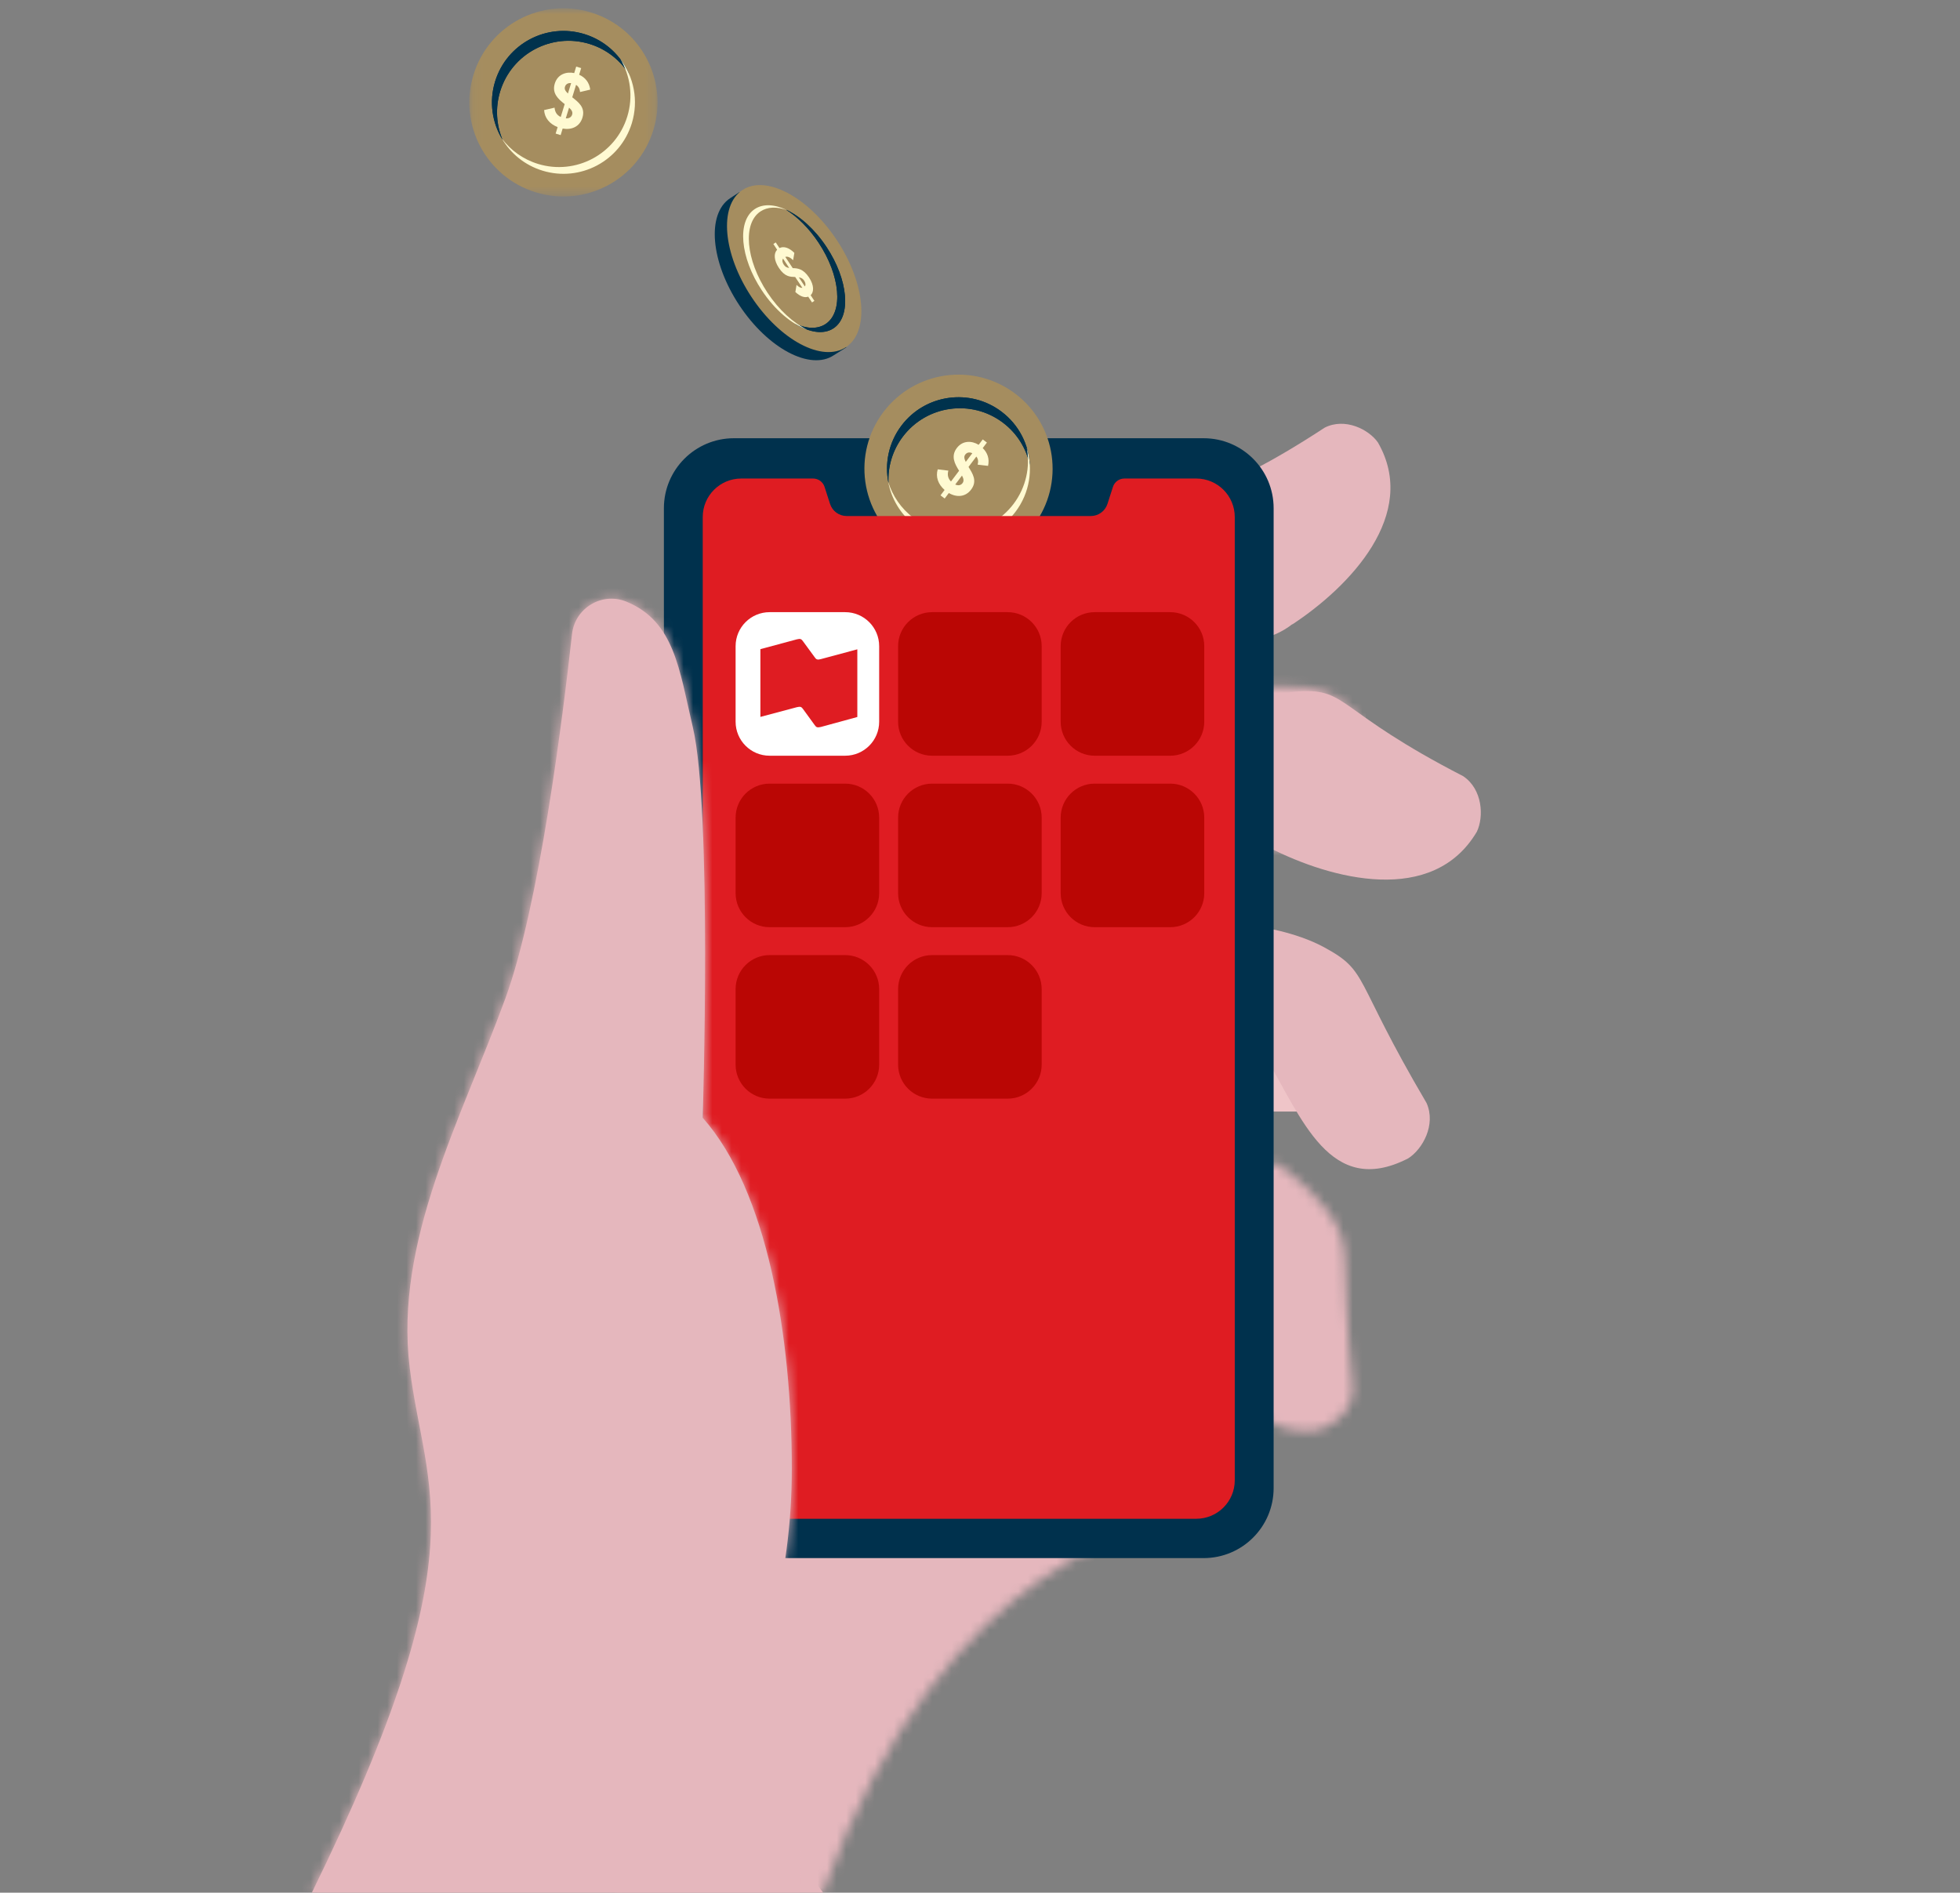 <svg width="205" height="198" viewBox="0 0 205 198" fill="none" xmlns="http://www.w3.org/2000/svg">
<rect x="0" y="0" width="205" height="198" fill="#808080" stroke="none"/>
<path fill-rule="evenodd" clip-rule="evenodd" d="M129.793 116.059H141.15V103.184H129.793V116.059Z" fill="#EFC5C8"/>
<path fill-rule="evenodd" clip-rule="evenodd" d="M128.25 116.281H141.148V103.184H128.25V116.281Z" fill="#EFC5C8"/>
<mask id="mask0_3426_15774" style="mask-type:luminance" maskUnits="userSpaceOnUse" x="64" y="159" width="59" height="39">
<path d="M77.419 159.348L64.082 197.991H86.08C98.778 162.296 122.017 159.348 122.017 159.348H77.419Z" fill="white"/>
</mask>
<g mask="url(#mask0_3426_15774)">
<path fill-rule="evenodd" clip-rule="evenodd" d="M54.715 214.182H127.461V153.91H54.715V214.182Z" fill="#E5B7BD"/>
</g>
<mask id="mask1_3426_15774" style="mask-type:luminance" maskUnits="userSpaceOnUse" x="119" y="121" width="23" height="29">
<path d="M119.152 125.038C121.919 131.107 128.396 133.228 128.473 133.969C129.24 141.338 128.405 150.07 137.41 149.681C139.128 149.458 141.472 147.764 141.503 145.308C139.984 130.358 141.794 130.634 138.628 126.403C136.603 123.699 133.373 121.668 133.373 121.668L119.152 125.038Z" fill="white"/>
</mask>
<g mask="url(#mask1_3426_15774)">
<path fill-rule="evenodd" clip-rule="evenodd" d="M113.711 155.135H146.943V116.227H113.711V155.135Z" fill="#E5B7BD"/>
</g>
<path fill-rule="evenodd" clip-rule="evenodd" d="M119.855 106.122C125.005 110.569 131.911 109.774 132.3 110.429C136.148 116.932 139.097 125.38 147.277 121.184C148.773 120.246 150.222 117.676 149.206 115.387C141.428 102.179 143.224 101.663 138.486 99.092C135.457 97.446 131.6 96.941 131.6 96.941L119.855 106.122Z" fill="#E5B7BD"/>
<mask id="mask2_3426_15774" style="mask-type:luminance" maskUnits="userSpaceOnUse" x="103" y="71" width="41" height="18">
<path d="M105.567 74.236C102.398 77.962 102.85 83.553 106.579 86.721C108.287 88.176 110.393 88.867 112.474 88.829L134.187 88.604C136.985 89.041 139.937 88.057 141.908 85.741C144.917 82.2 144.489 76.889 140.948 73.877C139.233 72.419 137.103 71.772 135.022 71.89L113.898 71.258C113.376 71.164 112.848 71.117 112.32 71.117C109.812 71.117 107.32 72.176 105.567 74.236Z" fill="white"/>
</mask>
<g mask="url(#mask2_3426_15774)">
<path fill-rule="evenodd" clip-rule="evenodd" d="M91.519 97.335H142.856V68.742H91.519V97.335Z" fill="#E5B7BD"/>
</g>
<path fill-rule="evenodd" clip-rule="evenodd" d="M127.644 82.394C126.953 78.772 128.679 75.25 131.69 73.485C132.905 72.932 134.362 72.427 135.778 72.334C135.826 72.331 135.872 72.328 135.918 72.325C141.023 72.03 139.792 74.377 153.031 81.193C155.074 82.556 155.217 85.447 154.467 87.006C149.883 94.768 139.309 92.032 132.714 88.659L132.713 88.634C130.173 87.574 128.198 85.301 127.644 82.394Z" fill="#E5B7BD"/>
<path fill-rule="evenodd" clip-rule="evenodd" d="M127.516 66.594C124.149 65.452 122.014 62.333 121.965 58.971C122.079 57.687 122.348 56.227 122.941 54.997C122.959 54.955 122.979 54.915 123.001 54.873C125.177 50.452 126.56 52.598 138.562 44.731C140.677 43.667 143.168 44.918 144.12 46.288C148.451 53.819 141.14 61.388 135.175 65.315L135.156 65.304C133.061 66.932 130.214 67.51 127.516 66.594Z" fill="#E5B7BD"/>
<path fill-rule="evenodd" clip-rule="evenodd" d="M125.887 162.996H76.762C72.717 162.996 69.438 159.715 69.438 155.67V53.168C69.438 49.123 72.717 45.844 76.762 45.844H125.887C129.933 45.844 133.212 49.123 133.212 53.168V155.67C133.212 159.715 129.933 162.996 125.887 162.996Z" fill="#00314D"/>
<path fill-rule="evenodd" clip-rule="evenodd" d="M108.107 54.962C104.833 59.3 98.662 60.163 94.323 56.89C89.986 53.615 89.123 47.443 92.396 43.105C95.671 38.766 101.843 37.904 106.18 41.178C110.52 44.453 111.382 50.625 108.107 54.962Z" fill="#A58D5F"/>
<path fill-rule="evenodd" clip-rule="evenodd" d="M106.214 53.532C103.727 56.826 99.04 57.482 95.745 54.996C92.451 52.509 91.795 47.821 94.282 44.527C96.769 41.231 101.456 40.577 104.75 43.064C108.046 45.55 108.7 50.238 106.214 53.532Z" fill="#A58D5F"/>
<path fill-rule="evenodd" clip-rule="evenodd" d="M106.019 52.708C103.532 56.002 98.844 56.658 95.55 54.17C92.255 51.684 91.6 46.997 94.087 43.702C96.573 40.407 101.261 39.753 104.555 42.239C107.85 44.726 108.505 49.413 106.019 52.708Z" fill="#A58D5F"/>
<path fill-rule="evenodd" clip-rule="evenodd" d="M94.428 45.679C96.915 42.385 101.603 41.729 104.897 44.215C106.405 45.353 107.359 46.952 107.713 48.666C107.608 46.529 106.592 44.453 104.75 43.064C101.456 40.577 96.769 41.231 94.282 44.526C92.933 46.314 92.509 48.512 92.929 50.545C92.846 48.857 93.332 47.133 94.428 45.679Z" fill="#00324D"/>
<path fill-rule="evenodd" clip-rule="evenodd" d="M94.428 45.679C96.915 42.385 101.603 41.729 104.897 44.215C106.405 45.353 107.359 46.952 107.713 48.666C107.608 46.529 106.592 44.453 104.75 43.064C101.456 40.577 96.769 41.231 94.282 44.526C92.933 46.314 92.509 48.512 92.929 50.545C92.846 48.857 93.332 47.133 94.428 45.679Z" fill="#00324D"/>
<path fill-rule="evenodd" clip-rule="evenodd" d="M107.393 46.848C107.762 48.838 107.326 50.971 106.01 52.715C103.524 56.009 98.837 56.664 95.542 54.177C94.234 53.191 93.344 51.858 92.898 50.402C93.226 52.174 94.192 53.833 95.744 55.004C99.039 57.49 103.726 56.835 106.212 53.54C107.713 51.553 108.069 49.06 107.393 46.848Z" fill="#FFFAD2"/>
<path fill-rule="evenodd" clip-rule="evenodd" d="M100.67 50.545C100.842 50.317 100.789 50.075 100.616 49.75L99.91 50.686C100.252 50.842 100.517 50.747 100.67 50.545ZM101.009 48.322L101.697 47.412C101.398 47.267 101.128 47.329 100.961 47.55C100.819 47.738 100.824 47.947 101.009 48.322ZM99.239 51.576L98.806 52.15L98.37 51.82L98.797 51.254C98.108 50.653 97.848 49.875 98.078 49.098L99.19 49.233C99.07 49.675 99.147 50.048 99.465 50.37L100.314 49.245C100.307 49.241 100.305 49.229 100.299 49.224C99.871 48.534 99.423 47.736 100.074 46.871C100.684 46.066 101.628 46.084 102.36 46.533L102.786 45.969L103.223 46.297L102.785 46.876C103.277 47.347 103.512 47.996 103.342 48.735L102.254 48.608C102.347 48.269 102.302 47.991 102.118 47.76L101.299 48.846C101.713 49.526 102.258 50.305 101.572 51.215C100.978 52.003 100.06 52.055 99.239 51.576Z" fill="#FFFAD2"/>
<mask id="mask3_3426_15774" style="mask-type:luminance" maskUnits="userSpaceOnUse" x="49" y="0" width="20" height="21">
<path d="M49.086 0.867H68.774V20.555H49.086V0.867Z" fill="white"/>
</mask>
<g mask="url(#mask3_3426_15774)">
<path fill-rule="evenodd" clip-rule="evenodd" d="M68.338 13.598C66.744 18.794 61.24 21.715 56.044 20.121C50.848 18.526 47.927 13.022 49.521 7.825C51.115 2.629 56.62 -0.292 61.817 1.303C67.013 2.897 69.934 8.402 68.338 13.598Z" fill="#A58D5F"/>
</g>
<path fill-rule="evenodd" clip-rule="evenodd" d="M66.075 12.902C64.865 16.849 60.684 19.066 56.737 17.856C52.791 16.645 50.573 12.465 51.784 8.518C52.994 4.572 57.175 2.355 61.122 3.565C65.067 4.775 67.285 8.956 66.075 12.902Z" fill="#A58D5F"/>
<path fill-rule="evenodd" clip-rule="evenodd" d="M65.61 12.199C64.4 16.146 60.219 18.363 56.272 17.153C52.326 15.942 50.109 11.761 51.319 7.816C52.529 3.869 56.71 1.651 60.656 2.862C64.602 4.072 66.82 8.253 65.61 12.199Z" fill="#A58D5F"/>
<path fill-rule="evenodd" clip-rule="evenodd" d="M52.316 9.551C53.526 5.605 57.707 3.387 61.654 4.597C63.459 5.151 64.902 6.327 65.821 7.816C64.991 5.846 63.326 4.242 61.123 3.565C57.176 2.355 52.995 4.572 51.785 8.518C51.126 10.66 51.479 12.87 52.569 14.637C51.915 13.079 51.782 11.293 52.316 9.551Z" fill="#00324D"/>
<path fill-rule="evenodd" clip-rule="evenodd" d="M52.316 9.551C53.526 5.605 57.707 3.387 61.654 4.597C63.459 5.151 64.902 6.327 65.821 7.816C64.991 5.846 63.326 4.242 61.123 3.565C57.176 2.355 52.995 4.572 51.785 8.518C51.126 10.66 51.479 12.87 52.569 14.637C51.915 13.079 51.782 11.293 52.316 9.551Z" fill="#00324D"/>
<path fill-rule="evenodd" clip-rule="evenodd" d="M64.903 6.207C65.929 7.951 66.249 10.105 65.608 12.192C64.398 16.139 60.217 18.357 56.27 17.147C54.704 16.666 53.41 15.717 52.496 14.501C53.409 16.054 54.885 17.284 56.743 17.853C60.689 19.063 64.871 16.846 66.081 12.899C66.811 10.52 66.293 8.054 64.903 6.207Z" fill="#FFFAD2"/>
<path fill-rule="evenodd" clip-rule="evenodd" d="M59.841 11.989C59.924 11.717 59.793 11.506 59.52 11.26L59.176 12.381C59.549 12.411 59.767 12.231 59.841 11.989ZM59.401 9.784L59.735 8.694C59.405 8.66 59.171 8.81 59.091 9.075C59.021 9.301 59.097 9.495 59.401 9.784ZM58.848 13.448L58.638 14.134L58.116 13.973L58.324 13.296C57.471 12.965 56.961 12.324 56.91 11.516L58.003 11.263C58.042 11.718 58.239 12.043 58.648 12.237L59.062 10.89C59.054 10.887 59.048 10.878 59.042 10.875C58.403 10.373 57.708 9.776 58.026 8.741C58.322 7.774 59.217 7.47 60.058 7.643L60.266 6.965L60.787 7.125L60.575 7.818C61.198 8.094 61.641 8.622 61.733 9.375L60.668 9.627C60.638 9.277 60.501 9.03 60.25 8.878L59.852 10.177C60.474 10.676 61.252 11.221 60.918 12.311C60.63 13.254 59.784 13.616 58.848 13.448Z" fill="#FFFAD2"/>
<path fill-rule="evenodd" clip-rule="evenodd" d="M125.118 50.059H117.605C117.057 50.059 116.572 50.412 116.404 50.935L115.832 52.712C115.588 53.469 114.884 53.983 114.087 53.983H101.324H88.558C87.763 53.983 87.058 53.469 86.815 52.712L86.243 50.935C86.075 50.412 85.59 50.059 85.041 50.059H77.528C75.304 50.059 73.5 51.862 73.5 54.086V154.854C73.5 157.079 75.304 158.882 77.528 158.882H125.118C127.342 158.882 129.146 157.079 129.146 154.854V54.086C129.146 51.862 127.342 50.059 125.118 50.059Z" fill="#DF1C22"/>
<path fill-rule="evenodd" clip-rule="evenodd" d="M86.364 33.889L88.527 36.333L87.213 37.16C84.752 38.806 80.324 36.464 77.325 31.931C74.326 27.398 73.892 22.39 76.354 20.743L77.34 20.094" fill="#00324D"/>
<path fill-rule="evenodd" clip-rule="evenodd" d="M78.606 31.077C75.607 26.544 75.173 21.534 77.636 19.89C80.098 18.244 84.525 20.584 87.524 25.118C90.523 29.651 90.958 34.66 88.496 36.306C86.032 37.951 81.605 35.61 78.606 31.077Z" fill="#A58D5F"/>
<path fill-rule="evenodd" clip-rule="evenodd" d="M79.677 30.369C77.398 26.926 77.069 23.123 78.939 21.872C80.808 20.623 84.171 22.4 86.45 25.843C88.726 29.286 89.056 33.09 87.186 34.34C85.317 35.59 81.954 33.812 79.677 30.369Z" fill="#A58D5F"/>
<path fill-rule="evenodd" clip-rule="evenodd" d="M80.274 30.615C77.996 27.172 77.667 23.369 79.536 22.118C81.406 20.869 84.768 22.647 87.047 26.089C89.323 29.532 89.653 33.336 87.784 34.586C85.914 35.836 82.552 34.058 80.274 30.615Z" fill="#A58D5F"/>
<path fill-rule="evenodd" clip-rule="evenodd" d="M85.622 25.394C87.9 28.836 88.229 32.64 86.36 33.89C85.504 34.462 84.336 34.4 83.104 33.835C84.631 34.789 86.141 35.036 87.186 34.339C89.055 33.088 88.727 29.284 86.449 25.841C85.213 23.973 83.658 22.596 82.195 21.926C83.401 22.68 84.617 23.875 85.622 25.394Z" fill="#00324D"/>
<path fill-rule="evenodd" clip-rule="evenodd" d="M85.622 25.394C87.9 28.836 88.229 32.64 86.36 33.89C85.504 34.462 84.336 34.4 83.104 33.835C84.631 34.789 86.141 35.036 87.186 34.339C89.055 33.088 88.727 29.284 86.449 25.841C85.213 23.973 83.658 22.596 82.195 21.926C83.401 22.68 84.617 23.875 85.622 25.394Z" fill="#00324D"/>
<path fill-rule="evenodd" clip-rule="evenodd" d="M84.415 34.481C82.985 33.794 81.477 32.439 80.271 30.617C77.995 27.174 77.664 23.371 79.535 22.122C80.276 21.626 81.254 21.606 82.305 21.979C81.031 21.367 79.819 21.284 78.939 21.873C77.069 23.123 77.398 26.926 79.677 30.369C81.049 32.446 82.818 33.916 84.415 34.481Z" fill="#FFFAD2"/>
<path fill-rule="evenodd" clip-rule="evenodd" d="M81.976 27.687C82.134 27.924 82.309 28.004 82.544 28.031L81.899 27.054C81.777 27.232 81.837 27.476 81.976 27.687ZM83.552 29.015L84.181 29.966C84.293 29.812 84.257 29.581 84.105 29.35C83.974 29.154 83.825 29.057 83.552 29.015ZM81.282 26.123L80.887 25.525L81.135 25.359L81.525 25.95C81.974 25.728 82.537 25.911 83.084 26.456L82.954 27.219C82.643 26.918 82.375 26.794 82.136 26.874L82.913 28.049C82.917 28.047 82.926 28.052 82.929 28.049C83.434 28.065 84.016 28.117 84.615 29.02C85.172 29.862 85.13 30.557 84.788 30.883L85.178 31.473L84.931 31.639L84.532 31.034C84.18 31.17 83.712 31.033 83.189 30.55L83.312 29.801C83.551 30.034 83.751 30.135 83.921 30.11L83.17 28.977C82.672 28.956 82.1 28.984 81.471 28.033C80.928 27.212 80.917 26.504 81.282 26.123Z" fill="#FFFAD2"/>
<path fill-rule="evenodd" clip-rule="evenodd" d="M82.817 153.662C82.817 139.757 80.258 124.558 73.499 116.933C73.499 116.933 74.502 84.735 72.467 76.087C71.046 70.046 70.55 64.996 65.506 62.936C62.961 61.897 60.126 63.609 59.827 66.341C58.856 75.129 56.397 94.77 52.852 104.463C48.201 117.178 41.246 129.83 42.848 143.045C44.45 156.26 50.344 161.846 32.621 197.988H86.091L74.955 183.143C79.815 175.57 82.817 165.156 82.817 153.662Z" fill="#E5B7BD"/>
<mask id="mask4_3426_15774" style="mask-type:luminance" maskUnits="userSpaceOnUse" x="32" y="62" width="55" height="137">
<path d="M59.823 66.356C58.852 75.146 56.392 94.785 52.848 104.478C48.197 117.193 41.242 129.846 42.844 143.062C44.446 156.275 50.34 161.86 32.617 198.004H86.088L74.951 183.158C79.811 175.585 82.812 165.172 82.812 153.677C82.812 139.772 80.255 124.573 73.496 116.948C73.496 116.948 74.498 84.751 72.463 76.102C71.041 70.062 70.545 65.01 65.502 62.953C64.989 62.742 64.463 62.645 63.949 62.645C61.916 62.645 60.062 64.174 59.823 66.356Z" fill="white"/>
</mask>
<g mask="url(#mask4_3426_15774)">
<path fill-rule="evenodd" clip-rule="evenodd" d="M27.074 209.56H83.66V61.566H27.074V209.56Z" fill="#E5B7BD"/>
</g>
<path fill-rule="evenodd" clip-rule="evenodd" d="M105.393 79.057H97.491C95.527 79.057 93.934 77.464 93.934 75.499V67.597C93.934 65.632 95.527 64.039 97.491 64.039H105.393C107.359 64.039 108.951 65.632 108.951 67.597V75.499C108.951 77.464 107.359 79.057 105.393 79.057Z" fill="#BA0604"/>
<path fill-rule="evenodd" clip-rule="evenodd" d="M122.397 79.057H114.495C112.531 79.057 110.938 77.464 110.938 75.499V67.597C110.938 65.632 112.531 64.039 114.495 64.039H122.397C124.362 64.039 125.956 65.632 125.956 67.597V75.499C125.956 77.464 124.362 79.057 122.397 79.057Z" fill="#BA0604"/>
<path fill-rule="evenodd" clip-rule="evenodd" d="M88.397 96.995H80.495C78.531 96.995 76.938 95.401 76.938 93.436V85.535C76.938 83.57 78.531 81.977 80.495 81.977H88.397C90.362 81.977 91.954 83.57 91.954 85.535V93.436C91.954 95.401 90.362 96.995 88.397 96.995Z" fill="#BA0604"/>
<path fill-rule="evenodd" clip-rule="evenodd" d="M105.393 96.995H97.491C95.527 96.995 93.934 95.401 93.934 93.436V85.535C93.934 83.57 95.527 81.977 97.491 81.977H105.393C107.359 81.977 108.951 83.57 108.951 85.535V93.436C108.951 95.401 107.359 96.995 105.393 96.995Z" fill="#BA0604"/>
<path fill-rule="evenodd" clip-rule="evenodd" d="M122.397 96.995H114.495C112.531 96.995 110.938 95.401 110.938 93.436V85.535C110.938 83.57 112.531 81.977 114.495 81.977H122.397C124.362 81.977 125.956 83.57 125.956 85.535V93.436C125.956 95.401 124.362 96.995 122.397 96.995Z" fill="#BA0604"/>
<path fill-rule="evenodd" clip-rule="evenodd" d="M88.397 114.932H80.495C78.531 114.932 76.938 113.339 76.938 111.374V103.472C76.938 101.507 78.531 99.914 80.495 99.914H88.397C90.362 99.914 91.954 101.507 91.954 103.472V111.374C91.954 113.339 90.362 114.932 88.397 114.932Z" fill="#BA0604"/>
<path fill-rule="evenodd" clip-rule="evenodd" d="M105.393 114.932H97.491C95.527 114.932 93.934 113.339 93.934 111.374V103.472C93.934 101.507 95.527 99.914 97.491 99.914H105.393C107.359 99.914 108.951 101.507 108.951 103.472V111.374C108.951 113.339 107.359 114.932 105.393 114.932Z" fill="#BA0604"/>
<path fill-rule="evenodd" clip-rule="evenodd" d="M88.397 79.057H80.495C78.531 79.057 76.938 77.464 76.938 75.499V67.597C76.938 65.632 78.531 64.039 80.495 64.039H88.397C90.362 64.039 91.954 65.632 91.954 67.597V75.499C91.954 77.464 90.362 79.057 88.397 79.057Z" fill="white"/>
<path fill-rule="evenodd" clip-rule="evenodd" d="M85.856 68.951C85.683 68.995 85.561 69.02 85.43 68.969C85.335 68.934 85.256 68.821 85.188 68.725L84.006 67.11C83.936 67.014 83.858 66.91 83.762 66.867C83.632 66.814 83.511 66.849 83.338 66.884L79.531 67.909V74.997L83.345 73.981C83.519 73.946 83.65 73.912 83.771 73.964C83.867 74.007 83.945 74.112 84.015 74.207L85.188 75.822C85.256 75.918 85.335 76.022 85.43 76.066C85.561 76.109 85.683 76.083 85.856 76.049L89.67 75.006V67.926L85.856 68.951Z" fill="#DF1C22"/>
</svg>
